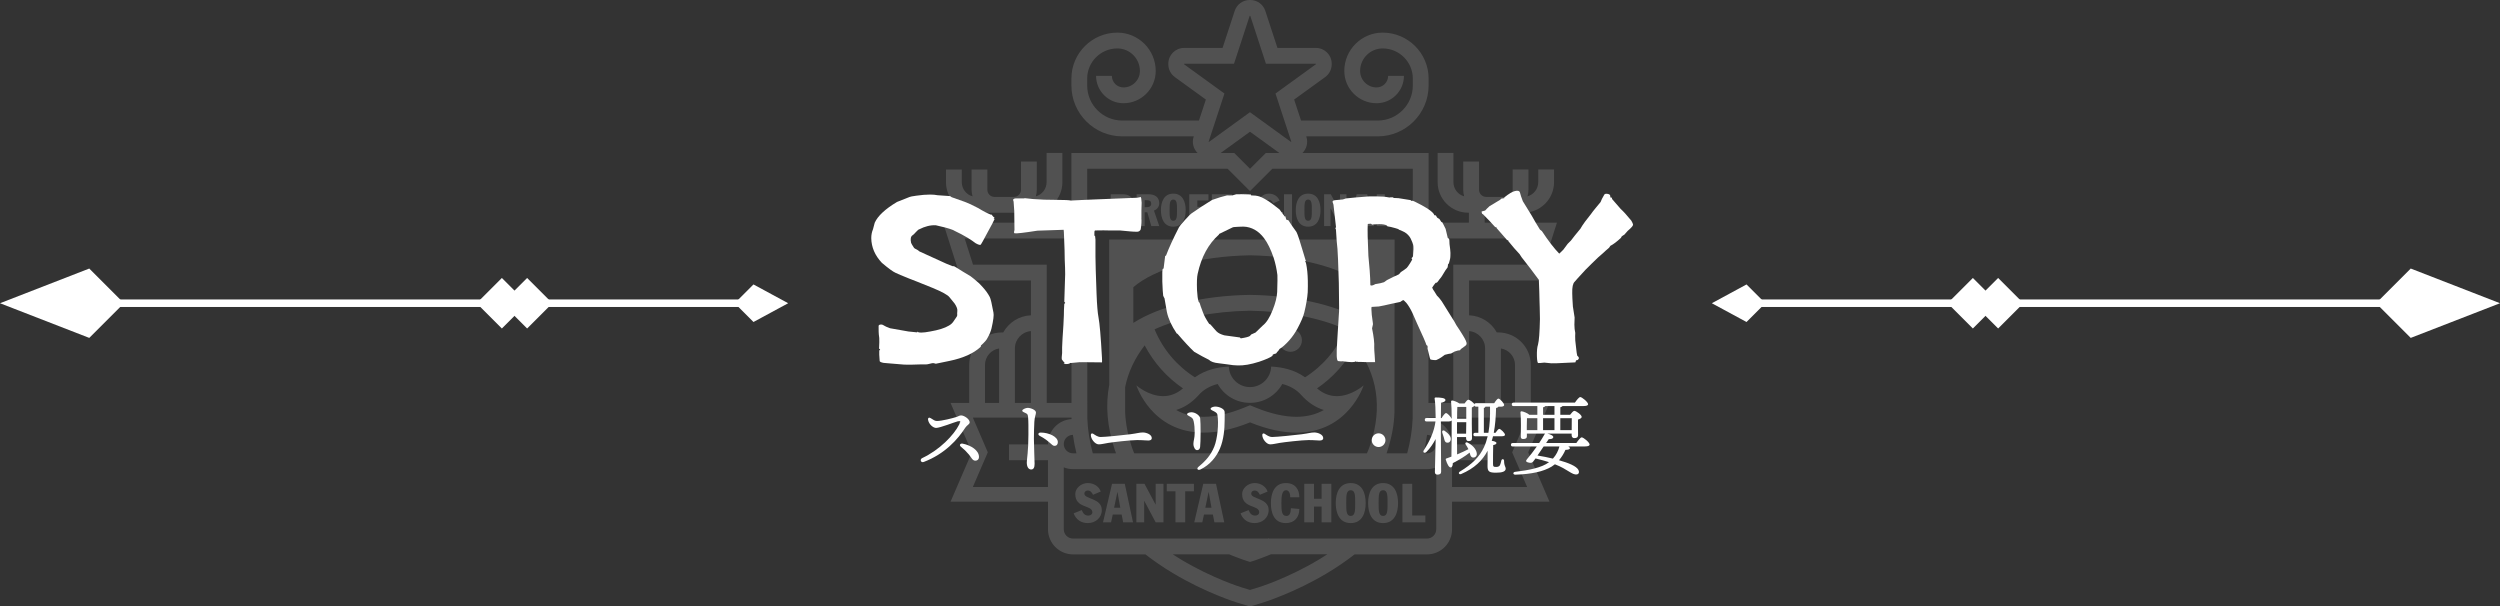 <?xml version="1.0" encoding="UTF-8"?><svg id="_レイヤー_2" xmlns="http://www.w3.org/2000/svg" viewBox="0 0 1261.09 305.92"><rect x="0" y="0" width="1261.09" height="305.92" fill="#333333" stroke="none"/><defs><style>.cls-1{fill:#fff;}.cls-2{opacity:.15;}</style></defs><g id="_レイヤー_1-2"><g class="cls-2"><path class="cls-1" d="M610.16,165.84c-3.21,0-5.81,2.6-5.81,5.81s2.6,5.81,5.81,5.81,5.81-2.6,5.81-5.81-2.6-5.81-5.81-5.81Z"/><circle class="cls-1" cx="650.93" cy="171.65" r="5.81"/><path class="cls-1" d="M546.99,249.08c0-1.12.85-1.64,1.69-1.64,1.42,0,2.15,1.01,2.67,2.15l3.9-1.64c-.85-2.43-3.3-4.28-6.57-4.28s-6.27,2.59-6.27,5.51c0,7.5,8.62,5.32,8.62,9.27,0,.93-.9,1.64-2.02,1.64-1.88,0-2.65-1.15-3.35-2.78l-4.06,1.64c1.15,3.16,3.79,4.91,7.09,4.91,3.82,0,7.09-2.59,7.09-6.57,0-6.08-8.78-5.45-8.78-8.21Z"/><path class="cls-1" d="M560.95,244.06l-4.55,19.42h4.06l.85-3.93h4.5l.76,3.93h4.96l-4.15-19.42h-6.44ZM561.99,256.12l1.66-7.91h.05l1.42,7.91h-3.14Z"/><polygon class="cls-1" points="582.96 254.51 582.91 254.51 577.32 244.06 573.23 244.06 573.23 263.48 577.16 263.48 577.16 252.65 577.21 252.65 582.96 263.48 586.89 263.48 586.89 244.06 582.96 244.06 582.96 254.51"/><polygon class="cls-1" points="588.56 247.82 592.95 247.82 592.95 263.48 597.86 263.48 597.86 247.82 602.25 247.82 602.25 244.06 588.56 244.06 588.56 247.82"/><path class="cls-1" d="M648.75,247.28c1.77,0,2.1,2.26,2.1,3.57h4.58c0-4.01-2.1-7.17-6.79-7.17-5.97,0-7.55,5.43-7.55,10.09,0,5.05,1.61,10.09,7.55,10.09,4.25,0,6.79-2.86,6.79-7.12l-4.25-.38c-.11,2.43-.52,3.9-2.32,3.9-2.29,0-2.48-2.48-2.48-6.46,0-3.6.3-6.52,2.37-6.52Z"/><polygon class="cls-1" points="666.67 251.59 662.83 251.59 662.83 244.06 657.92 244.06 657.92 263.48 662.83 263.48 662.83 255.52 666.67 255.52 666.67 263.48 671.58 263.48 671.58 244.06 666.67 244.06 666.67 251.59"/><path class="cls-1" d="M681.35,243.68c-5.78,0-7.55,5.13-7.55,10.09s1.77,10.09,7.55,10.09,7.55-5.13,7.55-10.09-1.77-10.09-7.55-10.09ZM681.35,260.26c-2.26,0-2.26-2.67-2.26-6.49s0-6.49,2.26-6.49,2.26,2.67,2.26,6.49,0,6.49-2.26,6.49Z"/><path class="cls-1" d="M697.68,243.68c-5.78,0-7.55,5.13-7.55,10.09s1.77,10.09,7.55,10.09,7.55-5.13,7.55-10.09-1.77-10.09-7.55-10.09ZM697.68,260.26c-2.26,0-2.26-2.67-2.26-6.49s0-6.49,2.26-6.49,2.26,2.67,2.26,6.49,0,6.49-2.26,6.49Z"/><polygon class="cls-1" points="712.36 244.06 707.45 244.06 707.45 263.48 719.01 263.48 719.01 260.04 712.36 260.04 712.36 244.06"/><path class="cls-1" d="M564.33,107.52c.52.05,1.04.09,1.55.09,3.22,0,5.88-1.37,5.88-5.07,0-3.15-2.43-4.55-5.45-4.55h-6.03v16.03h4.05v-6.51ZM564.33,100.84h.72c1.17,0,2.52.47,2.52,1.98s-1.35,1.96-2.52,1.96h-.72v-3.94Z"/><path class="cls-1" d="M577.41,107.09h1.35l2,6.93h4.01l-2.68-7.79c1.58-.59,2.68-2,2.68-3.69,0-3.15-2.34-4.55-5.38-4.55h-6.03v16.03h4.05v-6.93ZM577.41,100.97h.68c1.35,0,2.63.14,2.63,1.8,0,1.28-.99,1.76-2.52,1.76h-.79v-3.56Z"/><path class="cls-1" d="M591.86,114.34c4.77,0,6.24-4.23,6.24-8.33s-1.46-8.33-6.24-8.33-6.24,4.23-6.24,8.33,1.46,8.33,6.24,8.33ZM591.86,100.65c1.87,0,1.87,2.21,1.87,5.36s0,5.36-1.87,5.36-1.87-2.21-1.87-5.36,0-5.36,1.87-5.36Z"/><polygon class="cls-1" points="603.97 107.45 607.96 107.45 607.96 104.35 603.97 104.35 603.97 101.11 609.58 101.11 609.58 98 599.92 98 599.92 114.03 603.97 114.03 603.97 107.45"/><polygon class="cls-1" points="621.4 110.79 615.36 110.79 615.36 107.45 619.41 107.45 619.41 104.35 615.36 104.35 615.36 101.11 621.4 101.11 621.4 98 611.31 98 611.31 114.03 621.4 114.03 621.4 110.79"/><path class="cls-1" d="M628.04,111.24c-1.55,0-2.18-.95-2.77-2.3l-3.35,1.35c.95,2.61,3.13,4.05,5.85,4.05,3.15,0,5.85-2.14,5.85-5.43,0-5.02-7.25-4.5-7.25-6.78,0-.92.7-1.35,1.4-1.35,1.17,0,1.78.83,2.21,1.78l3.22-1.35c-.7-2-2.72-3.53-5.43-3.53s-5.18,2.14-5.18,4.55c0,6.19,7.11,4.39,7.11,7.65,0,.77-.74,1.35-1.67,1.35Z"/><path class="cls-1" d="M640.28,111.24c-1.55,0-2.18-.95-2.77-2.3l-3.35,1.35c.95,2.61,3.13,4.05,5.85,4.05,3.15,0,5.85-2.14,5.85-5.43,0-5.02-7.25-4.5-7.25-6.78,0-.92.7-1.35,1.4-1.35,1.17,0,1.78.83,2.21,1.78l3.22-1.35c-.7-2-2.72-3.53-5.43-3.53s-5.18,2.14-5.18,4.55c0,6.19,7.11,4.39,7.11,7.65,0,.77-.74,1.35-1.67,1.35Z"/><rect class="cls-1" x="647.69" y="98" width="4.05" height="16.03"/><path class="cls-1" d="M659.87,114.34c4.77,0,6.24-4.23,6.24-8.33s-1.46-8.33-6.24-8.33-6.24,4.23-6.24,8.33,1.46,8.33,6.24,8.33ZM659.87,100.65c1.87,0,1.87,2.21,1.87,5.36s0,5.36-1.87,5.36-1.87-2.21-1.87-5.36,0-5.36,1.87-5.36Z"/><polygon class="cls-1" points="671.17 105.09 671.21 105.09 675.96 114.03 679.2 114.03 679.2 98 675.96 98 675.96 106.62 675.92 106.62 671.3 98 667.92 98 667.92 114.03 671.17 114.03 671.17 105.09"/><path class="cls-1" d="M684.65,110.79h3.71l.63,3.24h4.1l-3.42-16.03h-5.31l-3.76,16.03h3.35l.7-3.24ZM686.59,101.42h.05l1.17,6.53h-2.59l1.37-6.53Z"/><polygon class="cls-1" points="704.03 111.19 698.54 111.19 698.54 98 694.49 98 694.49 114.03 704.03 114.03 704.03 111.19"/><path class="cls-1" d="M606.97,244.06l-4.55,19.42h4.06l.85-3.93h4.5l.76,3.93h4.96l-4.15-19.42h-6.44ZM608,256.12l1.66-7.91h.05l1.42,7.91h-3.14Z"/><path class="cls-1" d="M631.16,249.08c0-1.12.85-1.64,1.69-1.64,1.42,0,2.15,1.01,2.67,2.15l3.9-1.64c-.85-2.43-3.3-4.28-6.57-4.28s-6.27,2.59-6.27,5.51c0,7.5,8.62,5.32,8.62,9.27,0,.93-.9,1.64-2.02,1.64-1.88,0-2.65-1.15-3.35-2.78l-4.06,1.64c1.15,3.16,3.79,4.91,7.09,4.91,3.82,0,7.09-2.59,7.09-6.57,0-6.08-8.78-5.45-8.78-8.21Z"/><path class="cls-1" d="M772.19,203.25v-19.16c0-9.04-7.36-16.4-16.4-16.4h-.75c-2.75-4.98-7.96-8.41-13.99-8.64v-17.58h35.05l9.27-29.15h-36.45v-5.04h19.61c8.48,0,15.38-6.9,15.38-15.38v-6.41h-7.96v6.41c0,3.41-2.31,6.28-5.44,7.15.32-1.05.49-2.17.49-3.32v-10.23h-7.96v10.23c0,1.99-1.61,3.6-3.6,3.6h-9.77c-1.99,0-3.6-1.61-3.6-3.6v-14.24h-7.96v14.24c0,1.16.18,2.27.49,3.32-3.13-.87-5.44-3.74-5.44-7.14v-14.76h-7.96v14.76c0,8.48,6.9,15.38,15.38,15.38h.38v5.04h-20.34l.02-35.15h-63.65c2.09-2.06,2.96-5.19,1.99-8.16l-.08-.24h36.09c14.14,0,25.65-11.51,25.65-25.65v-3.49c0-12.78-10.4-23.18-23.18-23.18-10.66,0-19.34,8.67-19.34,19.34,0,8.97,7.3,16.27,16.27,16.27,7.62,0,13.81-6.19,13.81-13.81h-7.96c0,3.22-2.62,5.85-5.85,5.85-4.58,0-8.3-3.73-8.3-8.3,0-6.27,5.1-11.38,11.38-11.38,8.39,0,15.21,6.83,15.21,15.21v3.49c0,9.75-7.93,17.68-17.68,17.68h-38.71l-3.48-10.59,15.66-11.34c2.07-1.5,3.29-3.9,3.29-6.45v-.29c0-4.4-3.57-7.96-7.96-7.96h-19.41l-6.12-18.69c-1.07-3.27-4.12-5.49-7.57-5.49h-.29c-3.44,0-6.5,2.21-7.57,5.49l-6.12,18.69h-19.41c-4.4,0-7.96,3.57-7.96,7.96v.29c0,2.55,1.22,4.95,3.29,6.45l15.65,11.34-3.48,10.59h-38.71c-9.75,0-17.68-7.93-17.68-17.68v-3.49c0-8.39,6.83-15.21,15.22-15.21,6.27,0,11.38,5.1,11.38,11.38,0,4.58-3.73,8.3-8.3,8.3-3.22,0-5.85-2.62-5.85-5.85h-7.96c0,7.62,6.19,13.81,13.81,13.81,8.97,0,16.27-7.3,16.27-16.27,0-10.66-8.67-19.34-19.34-19.34-12.78,0-23.18,10.4-23.18,23.18v3.49c0,14.14,11.51,25.65,25.65,25.65h36.09l-.08.24c-.98,2.97-.1,6.1,1.99,8.16h-63.65l.02,35.15h-20.34v-5.04h.38c8.48,0,15.38-6.9,15.38-15.38v-14.76h-7.96v14.76c0,3.41-2.31,6.28-5.44,7.15.32-1.05.49-2.17.49-3.32v-14.24h-7.96v14.24c0,1.99-1.61,3.6-3.6,3.6h-9.77c-1.99,0-3.6-1.61-3.6-3.6v-10.23h-7.96v10.23c0,1.16.18,2.27.49,3.32-3.13-.87-5.44-3.74-5.44-7.14v-6.41h-7.96v6.41c0,8.48,6.9,15.38,15.38,15.38h19.61v5.04h-36.45l9.27,29.15h35.05v17.57c-6.02.23-11.24,3.67-13.99,8.65h-.75c-9.04,0-16.4,7.36-16.4,16.4v19.16h-9.41l10.74,24.9-10.74,24.9h49.15v13.95c0,6.96,5.67,12.63,12.63,12.63h36.52c4.27,3.32,8.89,6.48,13.84,9.45,16.67,9.99,31.82,14.68,32.46,14.87l6.45,1.97,6.45-1.97c.64-.2,15.78-4.88,32.46-14.87,4.95-2.97,9.57-6.13,13.84-9.45h36.53c6.96,0,12.63-5.67,12.63-12.63v-13.95h49.15l-10.74-24.9,10.74-24.9h-9.41ZM757.11,175.77c4.03.63,7.12,4.12,7.12,8.32v19.16h-7.12v-27.49ZM749.14,175.73v27.52h-8.09v-36.23c4.52.34,8.09,4.11,8.09,8.71ZM720.61,120.29h53.87l-4.21,13.22h-37.19v69.75h-12.52l.05-82.97ZM597.3,32.43v-.29h25.18l7.91-24.18h.29l7.91,24.18h25.18v.29l-20.36,14.75,7.99,24.32-.22.07-20.65-14.97-20.65,14.97-.22-.07,7.99-24.32-20.36-14.75ZM645.36,77.17h-6.83l-7.98,7.98-7.98-7.98h-6.83l14.81-10.73,14.81,10.73ZM619.26,85.13l11.28,11.28,11.28-11.28h70.84l-.06,125.54v.24c-.2,5.79-1.14,11.75-2.77,17.77h-10.42c.13-.36.26-.73.38-1.09,2.2-6.68,3.42-13.27,3.63-19.59l.06-87.17h-72.95s-.03,0-.03,0h-70.99l.05,73.29c-1.98,10.17-1.1,21.02,2.68,32.5.23.69.47,1.37.72,2.05h-11.72c-1.63-6.02-2.57-11.98-2.76-17.77v-.23s-.07-125.54-.07-125.54h70.84ZM604.72,199.21c2.38-2.68,5.57-4.52,9.53-5.52,3.18,5.71,9.27,9.52,16.29,9.52s13.11-3.81,16.29-9.52c3.96.99,7.15,2.84,9.53,5.52,3.33,3.75,7.22,6.32,11.45,7.61-4.03,2.28-8.67,3.43-13.87,3.43-6.05,0-12.92-1.55-20.4-4.6l-3-1.22-3,1.22c-7.49,3.05-14.35,4.6-20.4,4.6-5.2,0-9.84-1.15-13.87-3.44,3.64-1.11,7.67-3.34,11.46-7.61ZM597.81,194.93c.32-.32.64-.65.96-1.01.34-.38.69-.75,1.05-1.1-.35.35-.71.72-1.05,1.1-.32.36-.64.69-.96,1.01ZM662.32,193.92c-.34-.38-.69-.75-1.05-1.1.36.35.71.72,1.05,1.1.32.36.64.69.96,1.01-.32-.32-.64-.65-.96-1.01ZM658.32,190.33c-5.43-3.91-11.82-5.18-17.1-5.41-.19,5.74-4.89,10.35-10.68,10.35s-10.49-4.6-10.68-10.35c-5.28.23-11.67,1.5-17.1,5.42,0,0,0,0,0,0-8.93-5.62-16.11-13.96-20.36-24.22,12.09-5.6,29.41-9.09,48.13-9.39,18.73.3,36.05,3.79,48.13,9.39-4.25,10.25-11.43,18.6-20.36,24.22ZM630.61,148.75h-.06s-.06,0-.06,0c-24.04.37-45.55,5.66-58.79,14.14v-18.02c10.7-9.41,33.48-15.67,58.85-16.08,25.37.4,48.15,6.67,58.85,16.08v18.02c-13.24-8.49-34.75-13.77-58.79-14.14ZM577.41,174.21c4.66,8.87,11.34,16.26,19.34,21.7-3.35,2.9-6.81,3.92-10.02,3.92-7.43,0-13.48-5.42-13.48-5.42,0,0,7.53,23.82,33.89,23.82,6.57,0,14.32-1.48,23.41-5.18,9.09,3.7,16.84,5.18,23.41,5.18,26.36,0,33.89-23.82,33.89-23.82,0,0-6.05,5.42-13.48,5.42-3.21,0-6.67-1.02-10.02-3.92,8-5.44,14.68-12.82,19.34-21.7,11.18,14.49,13.74,31.25,7.6,49.92-.5,1.52-1.09,3.04-1.75,4.54h-117.42c-.49-1.19-.94-2.38-1.33-3.58-1.95-5.94-3.04-11.76-3.24-17.3v-12.49c1.51-7.48,4.8-14.52,9.87-21.09ZM543.02,228.68h-1.75c-2.57,0-4.67-2.09-4.67-4.67s2.07-4.64,4.62-4.66c.42,3.09,1.02,6.2,1.79,9.33ZM490.82,133.51l-4.21-13.22h53.86l.04,82.97h-12.51v-69.75h-37.19ZM511.95,175.73c0-4.6,3.58-8.38,8.09-8.71v36.23h-8.09v-27.52ZM496.86,184.09c0-4.2,3.09-7.69,7.12-8.32v27.49h-7.12v-19.16ZM528.64,224.01v.16h-19.66v7.96h19.66v13.52h-37.9l7.54-17.5-7.54-17.5h49.78v.52c.02.08.02.16.02.24-6.62.38-11.9,5.87-11.9,12.59ZM665.36,282.24c-15.85,9.5-30.1,13.91-30.69,14.09l-4.13,1.26-4.12-1.26c-.6-.18-14.85-4.59-30.69-14.09-1.43-.86-2.82-1.73-4.18-2.62h28.49c.25.1.49.2.73.3h0c.07.03.14.06.21.09.22.09.43.18.64.26.1.04.2.08.3.12.22.09.44.18.65.26.06.03.12.05.19.07,1.37.54,2.57.99,3.56,1.34.02,0,.04.02.06.02.16.06.32.11.47.17.05.02.1.04.15.05.13.05.26.09.38.13.06.02.12.04.18.06.11.04.21.07.31.1.06.02.13.04.19.06.08.03.16.05.23.08.07.02.14.05.2.07.06.02.11.04.16.05.08.02.14.05.21.07.03,0,.06.02.08.03.27.09.43.14.46.15l1.16.36,1.16-.36s.36-.11.9-.29c.02,0,.05-.02.08-.03.11-.04.23-.08.36-.12.04-.02.09-.03.14-.05.12-.04.25-.08.38-.13.06-.02.13-.05.2-.07.13-.04.25-.09.39-.14.09-.03.18-.06.27-.1.13-.05.27-.09.41-.14.1-.04.21-.08.32-.12.14-.05.28-.1.43-.16.12-.04.24-.09.36-.13.15-.06.31-.11.46-.17.13-.05.26-.1.39-.15.17-.06.34-.13.52-.2.13-.05.26-.1.4-.15.19-.07.38-.15.57-.22.14-.05.27-.11.41-.16.21-.08.42-.17.64-.26.13-.05.26-.1.39-.16.24-.1.48-.2.73-.3.12-.05.24-.1.37-.15.08-.03.16-.07.24-.1h28.49c-1.37.89-2.76,1.76-4.18,2.62ZM724.49,267c0,2.57-2.09,4.67-4.67,4.67h-79.79l-.09-.21c-.17.07-.33.14-.5.21h-98.17c-2.57,0-4.67-2.09-4.67-4.67v-31.25c1.44.58,3.02.89,4.67.89h178.56c1.65,0,3.22-.32,4.67-.89v31.25ZM719.82,228.68h-1.75c.77-3.13,1.37-6.24,1.79-9.33,2.55.02,4.62,2.1,4.62,4.66s-2.09,4.67-4.67,4.67ZM770.35,245.65h-37.9v-13.52h19.66v-7.96h-19.66v-.16c0-6.72-5.28-12.21-11.9-12.59,0-.08,0-.16.01-.23v-.53h49.79l-7.55,17.5,7.55,17.5Z"/></g><path class="cls-1" d="M472.64,212.36c2.46,0,8-1.43,9.73-1.99,1.21-.39,1.56-.82,2.46-.82,1.56,0,4.32,1.9,4.32,3.46,0,1.04-1.34,1.38-2.21,2.72-3.81,5.92-10.29,13.23-20.97,17.3-1.47.56-2.16-1.3-.78-1.95,8.82-4.15,15.96-11.55,18.72-17.04.91-1.82.52-1.82-.78-1.51-1.51.35-8.91,3.33-10.94,3.33-1.43,0-3.59-1.77-4.02-3.98-.22-1.12.48-1.47,1.3-.95,1.43.91,2.12,1.43,3.16,1.43ZM493.83,230.65c-.04,1.08-.78,1.73-1.82,1.73-1.47,0-1.99-1.56-3.24-3.07-1.3-1.56-2.42-2.64-4.11-4.02-.95-.78-.22-1.73.91-1.51,4.19.82,8.39,3.42,8.26,6.88Z"/><path class="cls-1" d="M522.58,208.08c0,.99-.69,2.12-.82,4.71-.13,2.59-.22,5.75-.22,8.43,0,3.85.35,10.81.35,12.8s-.65,2.81-1.73,2.81c-1.34,0-2.21-1.3-2.21-3.55,0-1.64.82-5.54.82-14.05,0-4.11.04-6.4-.17-8.82-.13-1.43-.39-1.6-1.17-1.99-1.25-.61-1.77-.74-1.77-1.3,0-.61,1.82-1.38,2.72-1.38,1.56,0,4.19,1.04,4.19,2.33ZM524.96,218.2c4.11,0,8.65,2.08,8.65,4.8,0,1.04-.48,1.9-1.73,1.9-1.38,0-2.29-2.38-7.44-5.06-.99-.52-.86-1.64.52-1.64Z"/><path class="cls-1" d="M555.18,220.44c2.29,0,11.94-.99,14.92-1.38,3.68-.48,4.67-.91,6.4-.91s4.5,1,4.5,2.85c0,.65-.43,1.21-1.77,1.21-1.6,0-2.42-.22-5.66-.22s-12.5,1.08-14.53,1.43c-1.95.3-3.37.73-4.8.73-1.86,0-3.98-2.68-3.98-4.71,0-.74.52-1.04,1.21-.61,1.04.65,2.21,1.6,3.72,1.6Z"/><path class="cls-1" d="M600.97,207.95c2.08,0,4.28,1.69,4.45,3.07.3,2.46.26,12.02-.04,14.49-.13.95-.65,1.56-1.56,1.56s-1.82-1.47-1.82-3.16.65-2.72.65-5.67c0-2.25-.17-4.07-.52-5.71-.3-1.47-.86-1.82-1.77-2.33-.95-.56-1.56-.82-1.56-1.25,0-.56,1.12-.99,2.16-.99ZM613.08,205.09c1.95,0,4.41,1.12,4.63,2.46.13.74.04,2.34.04,4.58,0,4.28-.48,9.64-2.33,14.05-1.82,4.32-5.1,8.3-9.77,10.59-1.47.73-2.25-.35-1.08-1.3,3.68-3.03,6.23-5.92,7.96-10.21,1.64-4.07,2.29-11.68,1.6-15.91-.13-.78-.48-1.17-1.56-1.77-.91-.52-1.9-.78-1.9-1.38,0-.74,1.64-1.12,2.42-1.12Z"/><path class="cls-1" d="M641.66,220.44c2.29,0,11.94-.99,14.92-1.38,3.68-.48,4.67-.91,6.4-.91s4.5,1,4.5,2.85c0,.65-.43,1.21-1.77,1.21-1.6,0-2.42-.22-5.66-.22s-12.5,1.08-14.53,1.43c-1.95.3-3.37.73-4.8.73-1.86,0-3.98-2.68-3.98-4.71,0-.74.52-1.04,1.21-.61,1.04.65,2.21,1.6,3.72,1.6Z"/><path class="cls-1" d="M691.95,222.04c0-1.9,1.56-3.46,3.46-3.46s3.46,1.56,3.46,3.46-1.56,3.46-3.46,3.46-3.46-1.56-3.46-3.46Z"/><path class="cls-1" d="M753.13,220.06c-.17.78-.39,1.56-.65,2.29,1.17.17,2.38.56,2.38,1.12,0,.52-.52.82-1.64,1.04-.09,2.72-.09,7.61-.09,9.43,0,1.43.26,1.6,1.6,1.6.91,0,1.56-.3,1.82-.78.39-.69.61-1.69.78-2.46.26-.99,1.38-.86,1.38.17.04,2.81.82,2.85.82,3.94,0,1.47-1.86,2.03-4.8,2.03-3.42,0-4.37-.48-4.37-3.29,0-.91.09-4.45.04-7.78-2.55,4.89-6.7,8.91-13.28,11.72-1.12.52-1.73-.6-.69-1.21,6.27-3.81,9.86-7.44,12.11-12.24.82-1.73,1.43-3.59,1.9-5.58h-6.27c-.56,0-.95-.17-.95-.87,0-.65.39-.87.95-.87h1.56v-13.19h-1.08c-.48,0-.82-.13-.91-.56-.17.43-.74.74-1.3.99-.09,3.42.04,13.49.09,15.31,0,1.34-.69,1.64-1.77,1.64-.95,0-1.21-.78-1.21-1.47v-.56h-4.58l.04,8.74c2.21-.91,4.15-1.82,5.71-2.64-.43-.86-.91-1.73-1.43-2.46-.39-.56.13-1.25.91-.91,3.63,1.77,4.8,4.45,4.76,5.88-.04,1.08-.86,1.77-1.82,1.73-.74-.04-1.08-.43-1.43-1.17-.13-.39-.26-.82-.39-1.34-2.12,1.77-5.1,3.55-8.48,5.32,0,1.04-.26,2.08-.99,2.16-.91.13-1.86-1.64-2.55-3.94-.09-.35.04-.52.39-.6.82-.3,1.64-.61,2.46-.91.04-3.5.17-11.5.13-18.25-.26.35-.91.52-1.47.52h-3.98v6.66c0,2.98.13,16.78.13,18.64,0,.99-.56,1.51-1.9,1.51-.82,0-1.25-.48-1.25-1.3,0-1.64.3-12.24.39-16.69-1.25,2.38-2.77,4.67-4.67,6.57-1.04.91-2.08.17-1.21-1.04,2.94-4.45,5.19-9.47,5.79-14.36h-4.45c-.56,0-.95-.17-.95-.86,0-.65.39-.87.95-.87h4.54c-.04-3.76-.17-7.7-.52-9.77-.09-.39.17-.6.56-.6,2.59,0,4.89.26,4.89,1.3,0,.69-.91,1.12-2.21,1.38-.04,1.43-.04,4.54-.09,7.7h.35c.78-1.25,1.73-2.51,2.25-2.51.69,0,2.38,1.82,2.85,2.9,0-3.68-.09-6.88-.3-8.69-.04-.3.26-.61.61-.56.65.04,2.59.78,3.59,1.51h2.59c.56-.86,1.43-1.9,1.9-1.9.73,0,2.68,1.43,3.07,2.38.09-.43.43-.61.91-.61h9.08c.73-1.17,1.6-2.33,2.12-2.33.78,0,2.9,2.38,2.9,3.2,0,.65-.82.87-1.56.87h-1.34c-.13.3-.61.56-1.17.69-.13,4.45-.43,8.65-1.17,12.5h.86c.69-.99,1.47-1.99,1.9-1.99.73,0,2.9,2.12,2.9,2.94.04.56-.65.78-1.64.78h-4.41ZM729.74,223.25c-.95-.22-1.08-1.21-1.38-2.42-.22-.82-.52-1.73-.82-2.55-.3-.86.3-1.51,1.21-.95,1.86,1.25,3.42,2.98,3.03,4.63-.22,1-1.04,1.56-2.03,1.3ZM739.55,218.76l.09-5.79h-4.67v5.79h4.58ZM739.64,211.23c0-2.38.04-4.63,0-5.97h-4.5c-.09,1.17-.13,3.59-.13,5.97h4.63ZM750.8,218.32c.74-4.06.91-8.52.82-13.19h-2.29c-.09.3-.35.56-.82.69v12.5h2.29Z"/><path class="cls-1" d="M795.16,223.47c.91-1.3,2.08-2.85,2.72-2.85.87,0,3.98,2.55,3.98,3.63,0,.56-.69.95-2.38.95h-8.39c.52.3.82.61.82.91,0,.52-.82.78-2.25.82-.74,1.77-1.86,3.59-3.24,5.23,4.76,1.34,8.78,2.94,9.82,4.93.52,1.08.17,2.08-.78,2.21-2.51.43-4.54-2.59-11.11-5.1-.52.43-1.08.82-1.64,1.17-4.15,2.51-10.16,3.81-18.29,4.07-1.34.04-1.34-1.3-.13-1.43,6.96-.82,13.45-2.12,16.99-4.8l.09-.09c-2.16-.69-4.32-1.25-6.79-1.86-.56.73-.99,1.34-1.25,1.64-.52.61-1.08.65-2.08.48-1.64-.3-1.69-.91-.99-1.73,1.43-1.64,3.24-4.02,4.97-6.44h-12.11c-.56,0-.95-.17-.95-.86,0-.65.39-.87.95-.87h13.28c1.04-1.56,1.99-3.07,2.72-4.41.09-.17.17-.26.3-.35h-9.21v1.43c0,.91-.65,1.3-1.95,1.3-.73,0-1.12-.39-1.12-1.17,0-2.59.22-8.61-.17-12.24-.04-.35.26-.61.65-.56.82.09,3.03.95,3.85,1.77h4.02v-4.41h-11.94c-.56,0-.95-.17-.95-.87,0-.65.39-.87.95-.87h30.88c.91-1.3,2.08-2.81,2.72-2.81.82,0,3.94,2.55,3.94,3.59,0,.61-.69.95-2.38.95h-10.51c-.17.26-.56.48-1.12.61v3.8h4.93c.69-.91,1.6-1.99,2.12-1.99.95,0,3.72,2.03,3.72,3.03,0,.69-.95,1.08-1.86,1.38-.04,2.59.04,6.4.04,7.7s-.69,1.64-1.9,1.64c-.99,0-1.34-.78-1.34-1.47v-.82h-12.32c1.69.35,3.37,1.21,3.03,1.99-.26.65-1.04.82-2.25.82-.39.56-.86,1.21-1.34,1.95h15.27ZM770.17,216.98h5.32v-6.01h-5.23c-.04,1.08-.09,3.33-.09,4.06v1.95ZM778.68,225.2c-1.04,1.56-2.16,3.2-3.11,4.58,2.59.43,5.32.95,7.78,1.56,1.73-1.9,2.72-4.02,3.29-6.14h-7.96ZM778.38,209.24h5.75v-4.41h-4.58c-.17.26-.56.48-1.17.65v3.76ZM784.13,216.98v-6.01h-5.75v6.01h5.75ZM787.07,210.97v6.01h5.75c0-1.95.04-4.54.04-6.01h-5.79Z"/><polygon class="cls-1" points="1216.06 170.45 1198.56 152.96 1216.06 135.46 1261.09 152.96 1216.06 170.45"/><rect class="cls-1" x="881.01" y="151.06" width="330.03" height="3.79"/><rect class="cls-1" x="986.18" y="143.95" width="18.02" height="18.02" transform="translate(399.64 -658.91) rotate(45)"/><rect class="cls-1" x="998.92" y="143.95" width="18.02" height="18.02" transform="translate(403.38 -667.92) rotate(45)"/><polygon class="cls-1" points="881.01 162.43 863.51 152.96 881.01 143.48 890.48 152.96 881.01 162.43"/><polygon class="cls-1" points="45.03 170.45 62.53 152.96 45.03 135.46 0 152.96 45.03 170.45"/><rect class="cls-1" x="50.05" y="151.06" width="330.03" height="3.79"/><rect class="cls-1" x="256.89" y="143.95" width="18.02" height="18.02" transform="translate(562.08 73.1) rotate(135)"/><rect class="cls-1" x="244.15" y="143.95" width="18.02" height="18.02" transform="translate(540.33 82.11) rotate(135)"/><polygon class="cls-1" points="380.08 162.43 397.58 152.96 380.08 143.48 370.61 152.96 380.08 162.43"/><path class="cls-1" d="M501.77,110.35c-.15.51-1.57,3.21-4.26,8.09-1.46,2.77-2.37,4.41-2.73,4.92-.29.37-1.17.15-2.62-.66-1.02-.8-2.39-1.73-4.1-2.79-1.71-1.05-4.24-2.38-7.59-3.99-1.9-.73-4.7-1.49-8.41-2.29-1.38-.07-2.79.07-4.21.44-1.42.37-2.75.87-3.99,1.53-.44.07-1.06.57-1.86,1.48-.8.91-1.35,1.44-1.64,1.58-.95.58-1.2,1.86-.77,3.83.07.29.58,1.17,1.53,2.62.15.15.84.55,2.08,1.2.07.15.29.33.66.55,2.48,1.09,6.16,2.77,11.04,5.03,1.46.73,3.35,1.53,5.68,2.4h.66c.22.07,1.71.98,4.48,2.73,1.31.73,2.58,1.49,3.82,2.29.66.44,2.11,1.64,4.37,3.61.36.37.95.98,1.75,1.86,1.53,1.68,2.73,3.35,3.61,5.03.44.8,1.06,3.43,1.86,7.87.29,1.24-.04,3.9-.98,7.98-.37,1.53-1.06,3.17-2.08,4.92-.37.87-1.46,2.11-3.28,3.72.07.15.04.37-.11.66-3.5,3.28-8.74,5.65-15.74,7.1-4.37.95-6.67,1.42-6.88,1.42-.07,0-.26-.05-.55-.16-.29-.11-.55-.16-.76-.16-.37,0-.95.11-1.75.33-.8.22-1.42.33-1.86.33h-2.84c-3.28.14-5.97.18-8.09.11-1.38-.15-3.61-.33-6.67-.55-1.9-.15-3.17-.26-3.82-.33-1.17-.22-1.82-.51-1.97-.87-.22-2.55-.29-4.33-.22-5.35,0-.07.07-.14.22-.22.15-.07.22-.14.22-.22s-.11-.22-.33-.44h-.22c.15-2.62.18-4.44.11-5.46,0-.36-.07-.95-.22-1.75-.07-.44-.11-1.86-.11-4.26,0-.44.33-.69.98-.76.58-.07,1.13.07,1.64.44.51.37,1.57.84,3.17,1.42,2.77.51,5.86,1.06,9.29,1.64.36,0,1.82.15,4.37.44.07,0,.07-.14,0-.44.58.73,2.77.73,6.56,0,4.22-.73,7.36-1.71,9.4-2.95.95-.51,1.71-1.18,2.29-2.02.58-.84,1.16-1.69,1.75-2.57.07-.15.15-.36.22-.66-.07-.51-.05-1.24.05-2.18.11-.95-.35-2.19-1.37-3.72-.87-1.02-1.75-2.09-2.62-3.22-.87-1.13-3.68-2.68-8.41-4.64-2.04-.8-4.66-1.86-7.87-3.17-.73-.29-2.04-.8-3.93-1.53-3.64-1.46-5.97-2.44-6.99-2.95-1.31-.58-3.61-2.26-6.88-5.03-3.5-3.71-5.28-7.87-5.35-12.46,0-1.6.29-3.1.87-4.48.15-.73.44-1.82.87-3.28,1.53-3.42,5.28-6.92,11.25-10.49,1.97-.73,4.08-1.57,6.34-2.51.22-.15,1.38-.36,3.5-.66,2.55-.36,4.81-.55,6.77-.55,1.53,0,2.8.11,3.82.33,1.67.07,3.79.22,6.34.44.15.15.4.33.77.55,1.53.51,3.79,1.31,6.77,2.4,1.46.51,3.72,1.57,6.77,3.17,2.33,1.46,4.44,2.55,6.34,3.28.07-.14.15-.18.22-.11.07.07.24.27.49.6.25.33.45.57.6.71.07,0,.16-.02.27-.05.11-.04.16-.02.16.05-.15.37-.29.51-.44.44.22.37.4.51.55.44Z"/><path class="cls-1" d="M575.75,110.02c.15,1.46.04,3.35-.33,5.68-.37.8-.98,1.2-1.86,1.2-1.09,0-2.2-.05-3.33-.16-1.13-.11-2.9-.27-5.3-.49h-5.46c-1.38-.07-3.75-.07-7.1,0-.29.15-.4.84-.33,2.08,0,.8.11.98.33.55,0,.22.04.55.11.98.07.44.11.77.11.98v8.63c0,2.62.18,8.85.55,18.69.22,5.76.55,9.73.98,11.91.58,2.99,1.16,9.76,1.75,20.33.07,1.53.07,2.33,0,2.4l-10.16-.11c-.15.07-.47.07-.98,0,.07,0-1.49.14-4.7.44-.22-.07-.29-.11-.22-.11-.07.07-.15.16-.22.27-.07.11-.15.16-.22.16-1.46.36-2.4.25-2.84-.33.22,0,.4-.04.55-.11-.44-.37-.91-.91-1.42-1.64-.15-.44-.11-1.53.11-3.28-.07-1.31,0-3.82.22-7.54.07-.73.15-1.82.22-3.28.15-1.82.29-4.55.44-8.2,0-1.82.07-3.79.22-5.9,0,.15.15.04.44-.33,0-.14-.07-.27-.22-.38-.15-.11-.22-.2-.22-.27.29-8.38.44-13,.44-13.88,0-1.89-.07-4.33-.22-7.32,0-2.77-.11-6.52-.33-11.25-.07-2.4-.15-3.68-.22-3.82l-13.22.44c-6.92,1.09-10.78,1.53-11.58,1.31-.29-.14-.29-.69,0-1.64l-.11-9.62-.33-4.7c-.15-.36-.22-.66-.22-.87,0-.58.76-.84,2.29-.77h3.28c.07,0,.15-.04.22-.11.87.07,2.26.22,4.15.44,3.28.29,7.54.44,12.79.44,3.2,0,5.35.11,6.45.33.36,0,1.04-.04,2.02-.11.98-.07,1.8-.11,2.46-.11-.73,0,8.92-.4,28.96-1.2,1.24-.22,1.78-.36,1.64-.44.29.15.47,1.13.55,2.95,0,.07-.04,1.35-.11,3.83v3.93Z"/><path class="cls-1" d="M659.67,147.39c-.22,2.99-.8,6.41-1.75,10.27-.44,1.89-1.57,4.55-3.39,7.98-1.17,2.19-2.55,4.19-4.15,6.01-1.9,2.11-3.53,3.57-4.92,4.37-.15.22-.37.55-.66.98l-.55.55c-.15.22-.33.47-.55.76-.44.07-.98.26-1.64.55-.07.15-.15.37-.22.66-1.02.8-3.24,1.79-6.67,2.95-4.3,1.38-7.94,2-10.93,1.86-1.31,0-3.06-.18-5.25-.55-1.46-.15-2.88-.33-4.26-.55-2.33-.22-3.97-.8-4.92-1.75-2.11-1.02-4.59-2.37-7.43-4.04-1.09-1.02-2.37-2.31-3.82-3.88-1.46-1.57-2.99-3.29-4.59-5.19-.15,0-.29-.07-.44-.22-2.55-3.79-4.19-7.39-4.92-10.82-.29-1.67-.69-3.97-1.2-6.88-.22-.29-.44-.73-.66-1.31-.15-.95-.29-3.31-.44-7.1-.07-4.01,0-6.16.22-6.45,0,.15.15.07.44-.22.22-2.04.47-4.11.77-6.23.15-.07.29-.14.44-.22,1.46-3.86,3.64-8.63,6.56-14.31.22-.44,1.22-1.66,3.01-3.66,1.78-2,3-3.19,3.66-3.55,2.77-1.97,6.12-4.15,10.05-6.56,2.84-1.02,5.35-1.78,7.54-2.29.58.07,1.49.07,2.73,0,.36-.15.98-.33,1.86-.55,1.02-.07,3.5-.04,7.43.11-.07.07-.07.22,0,.44,1.68,0,3.1.18,4.26.55,1.46.44,3.57,1.64,6.34,3.61,2.04,1.53,3.31,2.51,3.82,2.95.22.29.58.8,1.09,1.53.15-.07.25-.07.33,0v.22c0,.15.05.29.16.44.11.15.34.44.71.87-.07.07-.07.18,0,.33.15,0,.36.04.66.11.07.15.15.42.22.82.07.4.15.66.22.76.07.11.25.18.55.22.29.04.47.09.55.16.44.66,1.06,1.6,1.86,2.84.51.66,1.24,1.68,2.19,3.06.66,1.31,1.71,4.48,3.17,9.51.44,1.53.91,3.1,1.42,4.7,0,.07.07.07.22,0-.15.37-.29.55-.44.55.36.22.73,1.93,1.09,5.14.29,2.84.36,6.34.22,10.49ZM644.26,147.17c.15-4.66.18-7.47.11-8.41-.37-2.99-.98-5.86-1.86-8.63-1.46-4.3-3.1-7.65-4.92-10.05-2.77-3.64-6.19-5.57-10.27-5.79-.15,0-1.08.04-2.79.11-1.71.07-2.64.18-2.79.33-2.19,1.02-4.44,2.11-6.77,3.28,0,.07-.04.18-.11.33-5.32,4.74-8.89,11.33-10.71,19.78-.37,1.53-.47,4.3-.33,8.3.15,2.7.4,4.55.76,5.57,0,.15.07.29.22.44.15.15.25.26.33.33.15.66.69,2.22,1.64,4.7.58,1.68,1.64,3.64,3.17,5.9l.66.33c1.02,1.17,2.04,2.33,3.06,3.5.8.8,2.11,1.46,3.93,1.97,2.48.29,5.14.66,7.98,1.09-.15,0-.04.15.33.44,2.4-.36,3.93-.76,4.59-1.2.22-.22.44-.47.66-.76.51-.22,1.24-.55,2.19-.98.87-.87,2.08-2.04,3.61-3.5,1.89-1.46,3.57-4.08,5.03-7.87,1.38-3.42,2.15-6.48,2.29-9.18Z"/><path class="cls-1" d="M738.34,175.09c-.95.55-1.57,1.08-1.86,1.58-.58,0-1.49.22-2.73.66-.37.22-.95.55-1.75.98-.73.07-1.79.29-3.17.66-.37.29-.95.71-1.75,1.26-.8.55-1.64,1-2.51,1.37-.22.07-.73.07-1.53,0-.8-.07-1.28-.18-1.42-.33,0,.73-.51-1.09-1.53-5.46.07-.36.07-.8,0-1.31,0-.07-.07-.14-.22-.22-.15-.07-.26-.15-.33-.22-.29-1.09-1.86-4.7-4.7-10.82-.8-1.82-1.6-3.64-2.4-5.46-1.02-2.11-2.04-3.79-3.06-5.03-.29-.36-.73-.8-1.31-1.31-.37-.07-.95.22-1.75.87-.15.07-1.53.37-4.15.87l-1.97.44c-1.17.29-2.73.62-4.7.98-1.17.07-2.37.15-3.61.22-.07.15-.11.51-.11,1.09,0,1.46.25,3.86.76,7.21.07.29.02.73-.16,1.31-.18.58-.27.98-.27,1.2.87,4.23,1.24,7.47,1.09,9.73,0,.87.07,2.13.22,3.77.15,1.64.22,2.82.22,3.55h-3.82c-2.11-.07-3.32-.11-3.61-.11h-1.53c.15,0,.07-.11-.22-.33v.22l-.11.11c-.15,0-.33-.11-.55-.33-.29.58-2.44.58-6.45,0-.58.07-1.38.04-2.4-.11-.37-.15-.58-.98-.66-2.51-.07-1.31,0-3.72.22-7.21l.87-14.1c.07-.44.11-1.49.11-3.17,0-8.3-.18-16.43-.55-24.37-.15-3.86-.37-6.88-.66-9.07-.07-1.67-.18-3.35-.33-5.03,0-.36-.02-.6-.05-.71-.04-.11-.02-.13.05-.05-.22-.36-.33-.66-.33-.87,0-.29.11-.36.33-.22-.37-3.64-.8-7.5-1.31-11.58,0-.14-.07-.38-.22-.71-.15-.33-.22-.6-.22-.82,0-.44.55-.69,1.64-.77,2.26-.22,3.44-.33,3.55-.33s.38-.09.82-.27c.44-.18.76-.27.98-.27,2.48-.29,6.19-.62,11.15-.98,2.55-.07,5.14-.04,7.76.11.29,0,.8.07,1.53.22.73.15,1.27.22,1.64.22-.51-.07-.04-.11,1.42-.11.07.07.13.13.16.16.04.04.05.09.05.16.44,0,1.27.04,2.51.11,2.11.29,4.15.62,6.12.98.07,0,.16.09.27.27.11.18.2.27.27.27-.29-.15-.11-.22.55-.22.44.15,1.35.58,2.73,1.31.95.44,2.33,1.2,4.15,2.29,2.19,1.38,3.5,2.51,3.93,3.39v.33c.22-.07.51-.04.87.11.15.22.36.58.66,1.09.15.15.35.27.6.38.25.11.42.2.49.27.22.37.58.91,1.09,1.64.29-.07.4-.07.33,0,.44.73,1.02,1.86,1.75,3.39.36,1.46.73,2.99,1.09,4.59.15.07.33.18.55.33.22.15.33,1.06.33,2.73.07.37.18,1.24.33,2.62.15,1.38.18,2.48.11,3.28,0,1.02-.22,2.19-.66,3.5,0,.15-.07.31-.22.49-.15.18-.26.31-.33.38,0,.37-.07.87-.22,1.53-.44.44-1.38,1.89-2.84,4.37-.15.29-.62.91-1.42,1.86-.15.29-.51.76-1.09,1.42-.15,0-.37.04-.66.11-.51.58-1.09,1.38-1.75,2.4.36.87.69,1.46.98,1.75.29.51.77,1.28,1.42,2.29.66.58,1.46,1.53,2.4,2.84l5.79,9.29c.07,0,.62.95,1.64,2.84,1.09,1.6,2.15,3.24,3.17,4.92,1.46,2.33,2.11,3.82,1.97,4.48-.07.51-.58,1.04-1.53,1.58ZM712.88,123.57c-.15-.66-.58-1.75-1.31-3.28-.29-.58-.71-1.17-1.26-1.75s-1.15-1.06-1.8-1.42c-.66-.36-1.64-.8-2.95-1.31,0-.07-.04-.14-.11-.22-.8-.29-2.08-.66-3.82-1.09-.51-.14-1.09-.25-1.75-.33,0-.07-.11-.22-.33-.44-.8-.44-2.08-.66-3.82-.66-2.62.07-3.79.18-3.5.33-.07,0-.18-.09-.33-.27-.15-.18-.29-.27-.44-.27-.95,0-1.46.07-1.53.22-.15,2.91-.04,8.23.33,15.95.07,1.02.29,3.5.66,7.43.22,3.06.33,5.5.33,7.32.15.29.58.33,1.31.11.58-.22.95-.4,1.09-.55,1.97-.29,3.46-.62,4.48-.98.36-.29.87-.66,1.53-1.09,2.4-1.24,4.37-2.19,5.9-2.84.15-.07.51-.47,1.09-1.2.87-.51,1.86-1.2,2.95-2.08.36-.36.91-1.13,1.64-2.29.73-1.17,1.09-1.82,1.09-1.97.07-.07.04-.18-.11-.33-.15-.15-.22-.25-.22-.33.07-.07.22-.22.44-.44.22-.22.33-.4.33-.55.29-2.84.33-4.73.11-5.68Z"/><path class="cls-1" d="M823.79,113.3c0,.58-.91,1.64-2.73,3.17-.37.44-.95,1.09-1.75,1.97-.37.15-.8.44-1.31.87l-.33.66c-2.11,1.97-3.9,3.32-5.35,4.04-.15.22-.37.55-.66.98-1.31,1.09-2.29,1.97-2.95,2.62-1.53,1.24-3.42,2.99-5.68,5.25-1.82,1.68-4.23,4.19-7.21,7.54-.44.51-.95,1.09-1.53,1.75-.87.8-1.28,2.73-1.2,5.79,0,1.24.11,3.46.33,6.67.22,1.09.51,2.95.87,5.57,0,1.09-.04,2.29-.11,3.61,0,1.46.15,2.84.44,4.15-.07.87-.07,2.15,0,3.82.15,1.24.33,2.84.55,4.81.07.88.22,1.82.44,2.84,1.02.8,1.09,1.53.22,2.19-.15.07-.29.11-.44.11h-.22c-.15.07-.26.27-.33.6-.07.33-.15.49-.22.49-2.55.15-5.68.29-9.4.44h-1.53c-.58.07-1.42.04-2.51-.11-1.09-.15-1.82-.22-2.19-.22-1.9.22-2.91.29-3.06.22-.37-.07-.58-1.2-.66-3.39-.07-2.62.11-4.59.55-5.9.51-1.89.84-6.19.98-12.89,0-1.68-.04-3.57-.11-5.68-.07-1.24-.11-2.48-.11-3.71l-.11-4.59-.22-5.79c-2.48-3.42-5.39-7.25-8.74-11.47-.22-.36-.55-.87-.98-1.53-1.75-1.82-3.64-4-5.68-6.56v-.33c-.15-.07-.37-.15-.66-.22-.37-.36-.84-.91-1.42-1.64-1.17-1.31-2.44-2.77-3.82-4.37v-.33c-.22-.07-.47-.14-.76-.22-1.6-1.82-3.64-3.97-6.12-6.45-.15-.07-.29-.15-.44-.22-.29-.8-.33-1.2-.11-1.2,1.02-.29,1.57-.44,1.64-.44.44-.51,1.16-1.24,2.19-2.18,1.53-.88,3.35-1.97,5.46-3.28.07-.15.25-.33.55-.55.29,0,.76-.07,1.42-.22,0-.14.04-.29.11-.44,2.26-1.82,4.04-2.88,5.35-3.17,1.46-.36,2.29-.07,2.51.87.22.95.69,2.37,1.42,4.26.95,1.53,2.4,3.9,4.37,7.1,1.38,2.48,2.8,4.88,4.26,7.21.22.15.55.4.98.76,3.28,4.96,6.19,8.74,8.74,11.36-.07.15.62-.51,2.08-1.97.66-.95,1.38-1.93,2.19-2.95.44-.51.98-1.05,1.64-1.64,1.02-1.38,2.62-3.39,4.81-6.01.36-.73,1.13-1.89,2.29-3.5.66-.87,1.67-2.19,3.06-3.93.44-.66,1.16-1.6,2.19-2.84.58-.66,1.46-1.71,2.62-3.17.29-.88.91-2.11,1.86-3.72.22-.36.69-.51,1.42-.44.66.07,1.13.26,1.42.55.07.07.13.29.16.66.04.37.13.62.27.77.15-.07.36-.07.66,0-.07.15-.07.37,0,.66.29.37,1.75,2.04,4.37,5.03,1.31,1.17,3.1,3.13,5.35,5.9.51.88.8,1.53.87,1.97Z"/></g></svg>